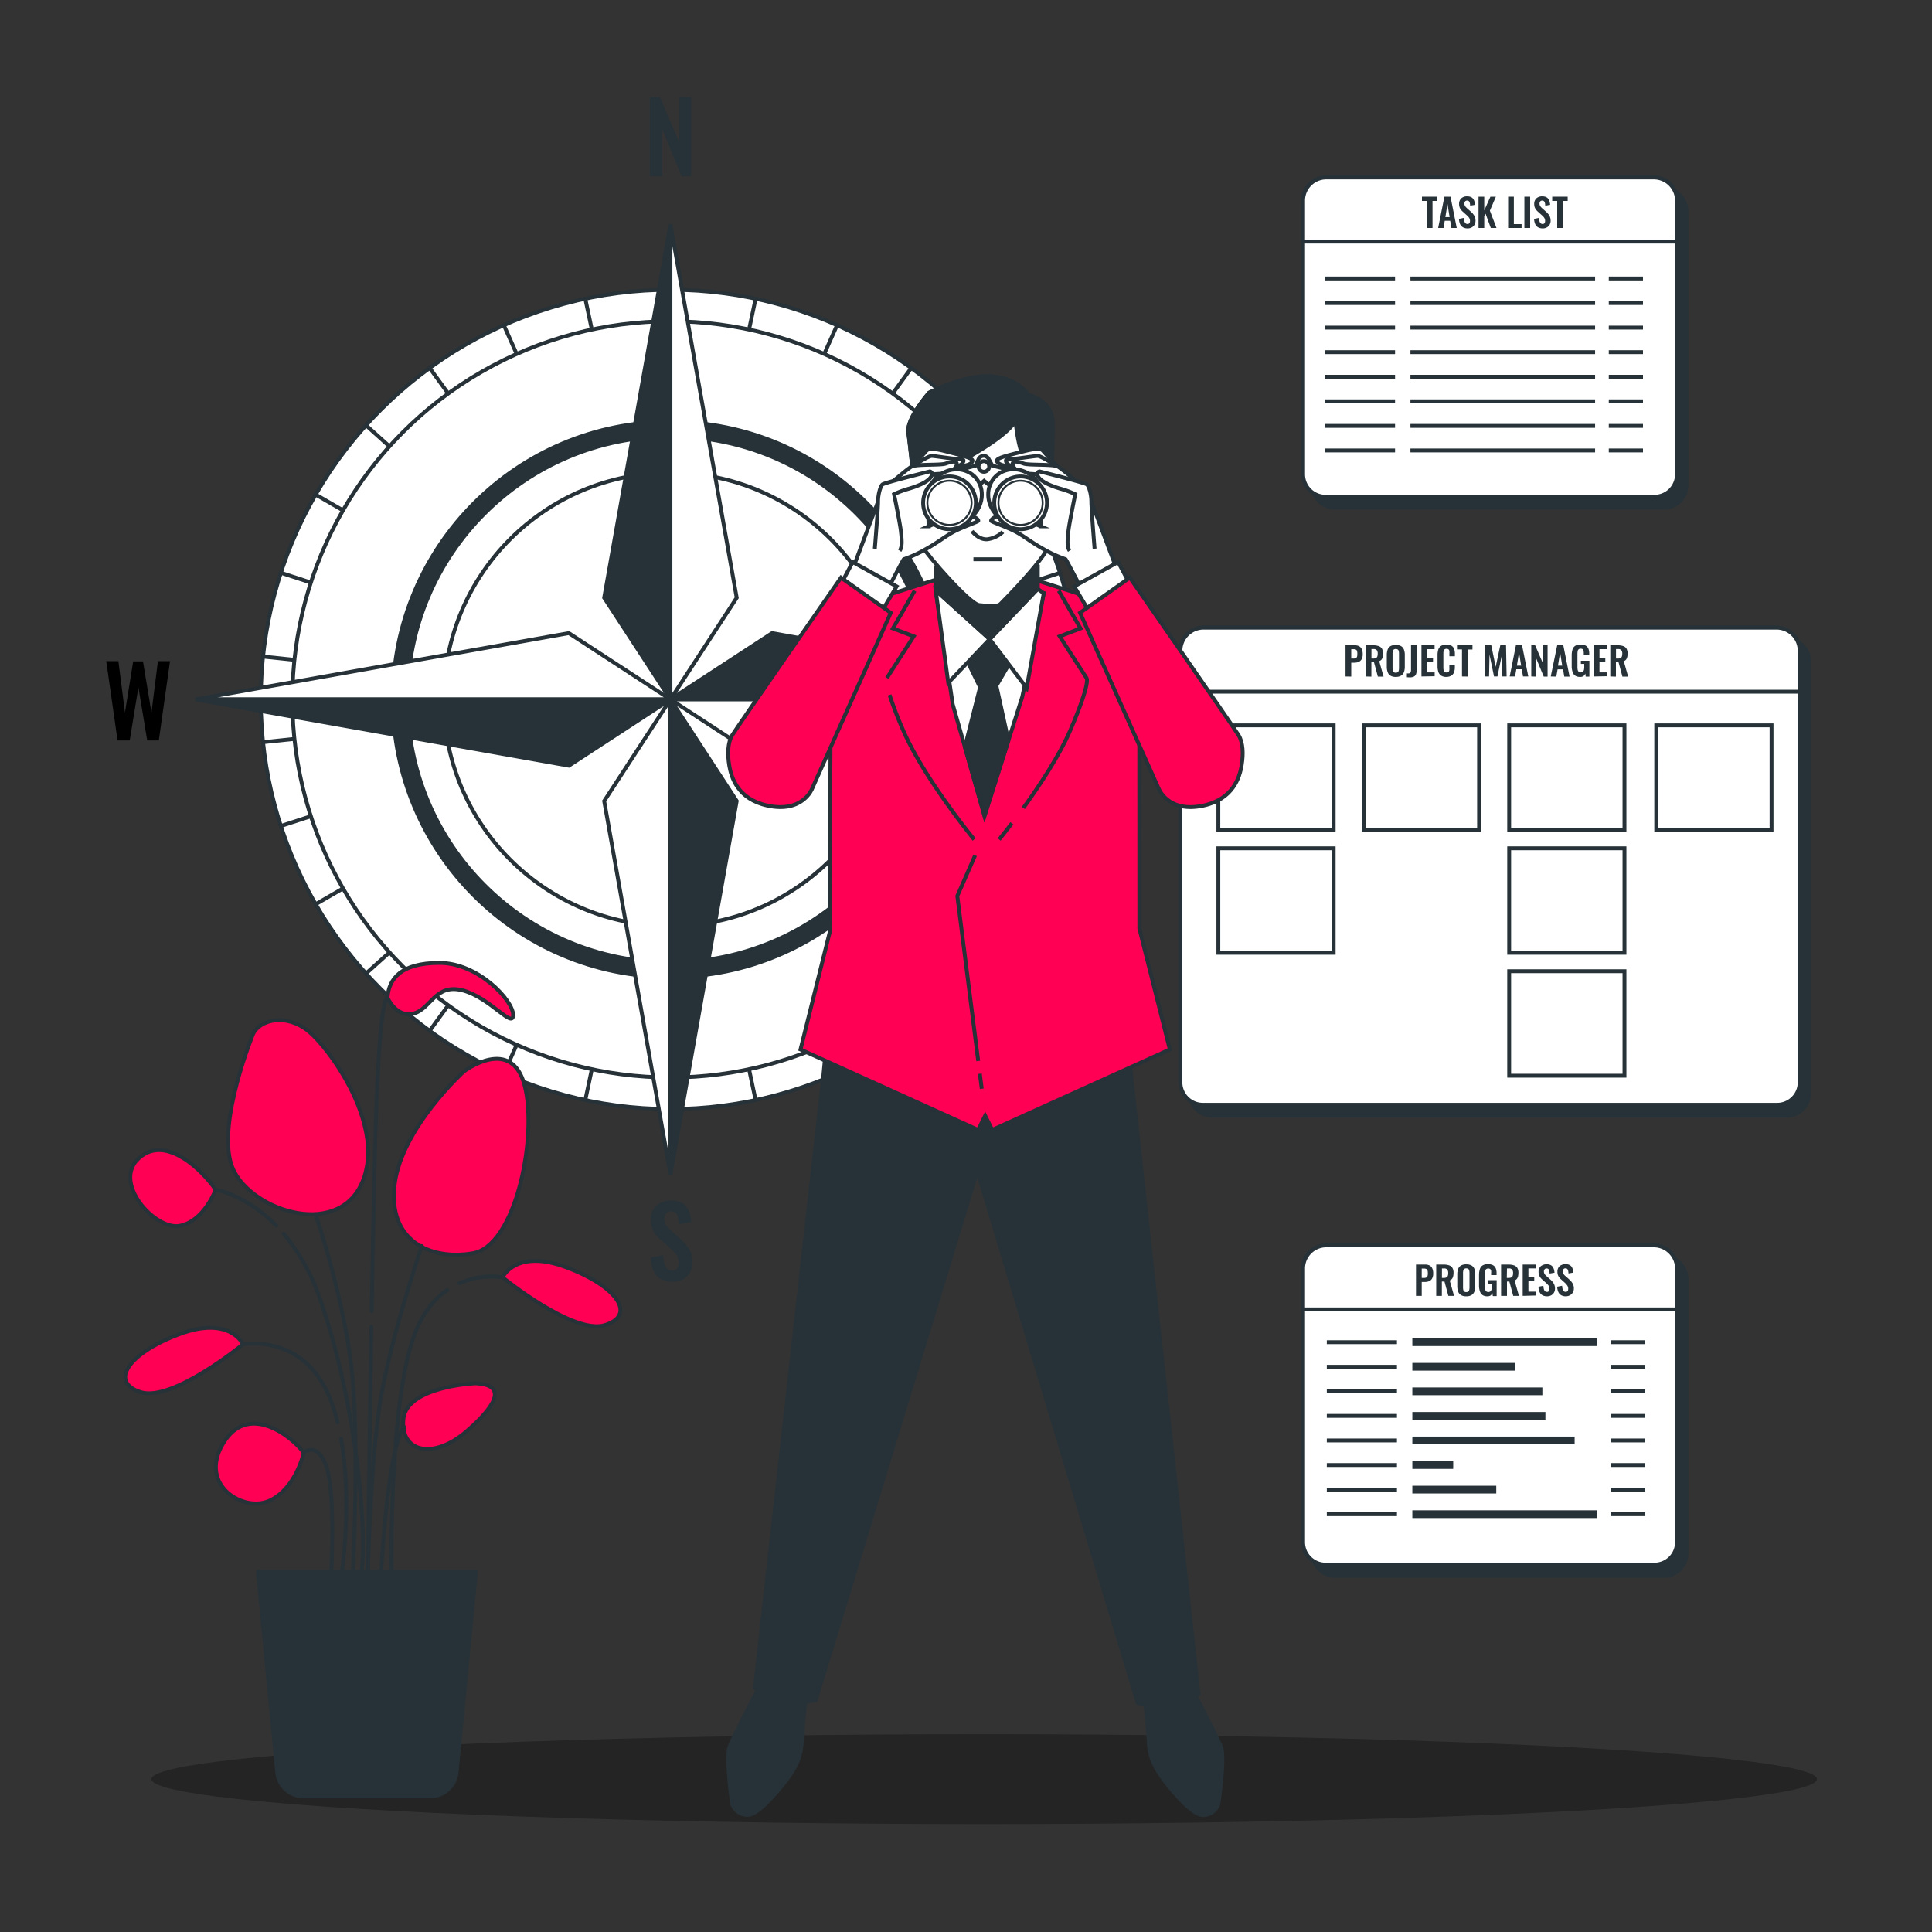 <svg xmlns="http://www.w3.org/2000/svg" viewBox="0 0 500 500"><rect x="0" y="0" width="500" height="500" fill="#333333" stroke="none"/><g id="freepik--Floor--inject-390"><ellipse cx="254.71" cy="460.44" rx="215.52" ry="11.63" style="opacity:0.3"></ellipse></g><g id="freepik--Compass--inject-390"><circle cx="173.51" cy="181" r="106.01" transform="translate(-77.17 175.71) rotate(-45)" style="fill:#fff;stroke:#263238;stroke-miterlimit:10"></circle><line x1="173.51" y1="74.99" x2="173.51" y2="177.86" style="fill:none;stroke:#263238;stroke-miterlimit:10"></line><line x1="151.47" y1="77.31" x2="172.86" y2="177.93" style="fill:none;stroke:#263238;stroke-miterlimit:10"></line><line x1="130.39" y1="84.15" x2="172.24" y2="178.13" style="fill:none;stroke:#263238;stroke-miterlimit:10"></line><line x1="111.2" y1="95.24" x2="171.67" y2="178.46" style="fill:none;stroke:#263238;stroke-miterlimit:10"></line><line x1="94.73" y1="110.07" x2="171.18" y2="178.9" style="fill:none;stroke:#263238;stroke-miterlimit:10"></line><line x1="81.7" y1="128" x2="170.79" y2="179.43" style="fill:none;stroke:#263238;stroke-miterlimit:10"></line><line x1="72.69" y1="148.24" x2="170.53" y2="180.03" style="fill:none;stroke:#263238;stroke-miterlimit:10"></line><line x1="68.08" y1="169.92" x2="170.39" y2="180.67" style="fill:none;stroke:#263238;stroke-miterlimit:10"></line><line x1="68.08" y1="192.08" x2="170.39" y2="181.33" style="fill:none;stroke:#263238;stroke-miterlimit:10"></line><line x1="72.69" y1="213.76" x2="170.53" y2="181.97" style="fill:none;stroke:#263238;stroke-miterlimit:10"></line><line x1="81.7" y1="234.01" x2="170.79" y2="182.57" style="fill:none;stroke:#263238;stroke-miterlimit:10"></line><line x1="94.73" y1="251.94" x2="171.18" y2="183.1" style="fill:none;stroke:#263238;stroke-miterlimit:10"></line><line x1="111.2" y1="266.77" x2="171.67" y2="183.54" style="fill:none;stroke:#263238;stroke-miterlimit:10"></line><line x1="130.39" y1="277.85" x2="172.24" y2="183.87" style="fill:none;stroke:#263238;stroke-miterlimit:10"></line><line x1="151.47" y1="284.7" x2="172.86" y2="184.07" style="fill:none;stroke:#263238;stroke-miterlimit:10"></line><line x1="195.55" y1="284.7" x2="174.17" y2="184.07" style="fill:none;stroke:#263238;stroke-miterlimit:10"></line><line x1="216.63" y1="277.85" x2="174.79" y2="183.87" style="fill:none;stroke:#263238;stroke-miterlimit:10"></line><line x1="235.83" y1="266.77" x2="175.36" y2="183.54" style="fill:none;stroke:#263238;stroke-miterlimit:10"></line><line x1="252.3" y1="251.94" x2="175.85" y2="183.1" style="fill:none;stroke:#263238;stroke-miterlimit:10"></line><line x1="265.32" y1="234.01" x2="176.23" y2="182.57" style="fill:none;stroke:#263238;stroke-miterlimit:10"></line><line x1="274.34" y1="213.76" x2="176.5" y2="181.97" style="fill:none;stroke:#263238;stroke-miterlimit:10"></line><line x1="278.94" y1="192.08" x2="176.64" y2="181.33" style="fill:none;stroke:#263238;stroke-miterlimit:10"></line><line x1="278.94" y1="169.92" x2="176.64" y2="180.67" style="fill:none;stroke:#263238;stroke-miterlimit:10"></line><line x1="274.34" y1="148.24" x2="176.5" y2="180.03" style="fill:none;stroke:#263238;stroke-miterlimit:10"></line><line x1="265.32" y1="128" x2="176.23" y2="179.43" style="fill:none;stroke:#263238;stroke-miterlimit:10"></line><line x1="252.3" y1="110.07" x2="175.85" y2="178.9" style="fill:none;stroke:#263238;stroke-miterlimit:10"></line><line x1="235.83" y1="95.24" x2="175.36" y2="178.46" style="fill:none;stroke:#263238;stroke-miterlimit:10"></line><line x1="216.63" y1="84.15" x2="174.79" y2="178.13" style="fill:none;stroke:#263238;stroke-miterlimit:10"></line><line x1="195.55" y1="77.31" x2="174.17" y2="177.93" style="fill:none;stroke:#263238;stroke-miterlimit:10"></line><circle cx="173.51" cy="181" r="97.85" style="fill:#fff;stroke:#263238;stroke-miterlimit:10"></circle><circle cx="173.51" cy="181" r="71.85" style="fill:#263238;stroke:#263238;stroke-miterlimit:10"></circle><circle cx="173.51" cy="181" r="68.04" style="fill:#fff;stroke:#263238;stroke-miterlimit:10"></circle><circle cx="173.51" cy="181" r="58.66" style="fill:#fff;stroke:#263238;stroke-miterlimit:10"></circle><polygon points="173.51 58.08 173.51 181 156.36 154.7 173.51 58.08" style="fill:#263238;stroke:#263238;stroke-miterlimit:10"></polygon><polygon points="173.51 58.08 173.51 181 190.66 154.7 173.51 58.08" style="fill:#fff;stroke:#263238;stroke-miterlimit:10"></polygon><polygon points="173.51 303.93 173.51 181 156.36 207.3 173.51 303.93" style="fill:#fff;stroke:#263238;stroke-miterlimit:10"></polygon><polygon points="173.51 303.93 173.51 181 190.66 207.3 173.51 303.93" style="fill:#263238;stroke:#263238;stroke-miterlimit:10"></polygon><polygon points="296.44 181 173.51 181 199.81 163.85 296.44 181" style="fill:#263238;stroke:#263238;stroke-miterlimit:10"></polygon><polygon points="296.44 181 173.51 181 199.81 198.16 296.44 181" style="fill:#fff;stroke:#263238;stroke-miterlimit:10"></polygon><polygon points="50.59 181 173.51 181 147.21 163.85 50.59 181" style="fill:#fff;stroke:#263238;stroke-miterlimit:10"></polygon><polygon points="50.59 181 173.51 181 147.21 198.16 50.59 181" style="fill:#263238;stroke:#263238;stroke-miterlimit:10"></polygon><line x1="173.51" y1="287.02" x2="173.51" y2="184.14" style="fill:none;stroke:#263238;stroke-miterlimit:10"></line><path d="M168.16,45.63V25.12h2.61l5,11.69V25.12h3.09V45.63h-2.48l-5-12.26V45.63Z" style="fill:#263238"></path><path d="M305.05,191.62V171.11h8.61v2.63H308.8v5.9h3.82v2.61H308.8V189h4.91v2.58Z" style="fill:#263238"></path><path d="M30.42,191.62,27.5,171.11h3.14l1.7,13.29,2.13-13.24H37L39.2,184.4l1.67-13.29H44L41.1,191.62h-3l-2.28-13.75-2.25,13.75Z"></path><path d="M174.07,331.69A6.09,6.09,0,0,1,171,331a4.56,4.56,0,0,1-1.87-2.12,8.93,8.93,0,0,1-.71-3.42l3.21-.63a10.43,10.43,0,0,0,.29,2.1,3.14,3.14,0,0,0,.74,1.41,1.75,1.75,0,0,0,1.3.49,1.46,1.46,0,0,0,1.29-.54,2.34,2.34,0,0,0,.38-1.38,3.79,3.79,0,0,0-.6-2.21,10.2,10.2,0,0,0-1.62-1.72l-2.59-2.28a7.75,7.75,0,0,1-1.73-2.09,5.71,5.71,0,0,1-.65-2.84,4.88,4.88,0,0,1,1.42-3.75,5.48,5.48,0,0,1,3.88-1.32,5.65,5.65,0,0,1,2.4.45,3.8,3.8,0,0,1,1.53,1.22,5.69,5.69,0,0,1,.85,1.79,10.94,10.94,0,0,1,.36,2.11l-3.2.56a10.37,10.37,0,0,0-.21-1.72,2.34,2.34,0,0,0-.58-1.19,1.63,1.63,0,0,0-1.23-.43,1.56,1.56,0,0,0-1.28.54,2.11,2.11,0,0,0-.44,1.36,3.1,3.1,0,0,0,.43,1.71,6.58,6.58,0,0,0,1.24,1.37l2.56,2.26a10.76,10.76,0,0,1,2.16,2.49,6.39,6.39,0,0,1,.9,3.46,5.21,5.21,0,0,1-.65,2.61,4.64,4.64,0,0,1-1.79,1.78A5.45,5.45,0,0,1,174.07,331.69Z" style="fill:#263238"></path></g><g id="freepik--Plant--inject-390"><path d="M55.8,307.9s-3,8.22-9.35,9.35S28.89,306,36,299.68,52.81,303.42,55.8,307.9Z" style="fill:#FF0054;stroke:#263238;stroke-linecap:round;stroke-linejoin:round"></path><path d="M65.52,267.53s-9.35,22.8-5.61,34S86.82,321,93.55,306.41s-8.22-35.14-13.83-39.63S67.39,263.79,65.52,267.53Z" style="fill:#FF0054;stroke:#263238;stroke-linecap:round;stroke-linejoin:round"></path><path d="M120.09,277.25S104,291.83,102.15,306.41s9,19.81,20.18,17.94,16.82-30.28,13.46-43.36S120.09,277.25,120.09,277.25Z" style="fill:#FF0054;stroke:#263238;stroke-linecap:round;stroke-linejoin:round"></path><path d="M123.08,358s-17.94.75-18.69,9.34,7.85,10.47,16.45,3S130.56,358.36,123.08,358Z" style="fill:#FF0054;stroke:#263238;stroke-linecap:round;stroke-linejoin:round"></path><path d="M78.6,375.93s-1.87,9-8.6,12.34-18.69-3.74-12.33-14.58S75.24,371.45,78.6,375.93Z" style="fill:#FF0054;stroke:#263238;stroke-linecap:round;stroke-linejoin:round"></path><path d="M62.9,347.9s-3.36-7.48-16.45-2.62-18.31,12.34-10.09,15S62.9,347.9,62.9,347.9Z" style="fill:#FF0054;stroke:#263238;stroke-linecap:round;stroke-linejoin:round"></path><path d="M100.28,258.19s2.24,5.23,6.73,4.11,5.6-7.85,12.71-6,13.08,10.09,13.08,6.35-9-13.45-19.06-13.45S100.65,253.33,100.28,258.19Z" style="fill:#FF0054;stroke:#263238;stroke-linecap:round;stroke-linejoin:round"></path><path d="M81.79,314.65s7.82,22.9,9.49,42.44,0,50.83,0,50.83" style="fill:none;stroke:#263238;stroke-linecap:round;stroke-linejoin:round"></path><path d="M109.16,322.47s-8.94,26.25-11.17,43-2.8,42.45-2.8,42.45" style="fill:none;stroke:#263238;stroke-linecap:round;stroke-linejoin:round"></path><path d="M104.69,369.38s-3.91,1.12-6.15,39.1" style="fill:none;stroke:#263238;stroke-linecap:round;stroke-linejoin:round"></path><path d="M78.6,375.93s3.75-3.2,6,4.06,1.12,27.37,1.12,27.37" style="fill:none;stroke:#263238;stroke-linecap:round;stroke-linejoin:round"></path><path d="M88.26,372.33c2.93,16.38.23,34.47.23,34.47" style="fill:none;stroke:#263238;stroke-linecap:round;stroke-linejoin:round"></path><path d="M62.9,347.9s16.1-3.09,22.8,14.78a49.69,49.69,0,0,1,1.68,5.47" style="fill:none;stroke:#263238;stroke-linecap:round;stroke-linejoin:round"></path><path d="M130.07,330.58s3.37-7.47,16.45-2.61,18.32,12.33,10.09,14.95S130.07,330.58,130.07,330.58Z" style="fill:#FF0054;stroke:#263238;stroke-linecap:round;stroke-linejoin:round"></path><path d="M115.76,333.86c-3.23,2.21-6.34,5.78-8.48,11.51-6.71,17.87-5.94,62-5.94,62" style="fill:none;stroke:#263238;stroke-linecap:round;stroke-linejoin:round"></path><path d="M130.07,330.58a20.76,20.76,0,0,0-11.14,1.52" style="fill:none;stroke:#263238;stroke-linecap:round;stroke-linejoin:round"></path><path d="M73.43,319.3a53.05,53.05,0,0,1,9.48,17.13c8.93,25.69,12.28,58.64,10.61,70.93" style="fill:none;stroke:#263238;stroke-linecap:round;stroke-linejoin:round"></path><path d="M55.8,307.9s7.79,1.22,15.68,9.27" style="fill:none;stroke:#263238;stroke-linecap:round;stroke-linejoin:round"></path><path d="M96.12,343.35c-.54,32.42-.93,64.57-.93,64.57" style="fill:none;stroke:#263238;stroke-linecap:round;stroke-linejoin:round"></path><path d="M100.28,258.19s-1.74-1.63-2.85,27.41c-.44,11.29-.87,32.27-1.24,53.71" style="fill:none;stroke:#263238;stroke-linecap:round;stroke-linejoin:round"></path><path d="M111.29,464.89H78.54a6.82,6.82,0,0,1-6.79-6.16l-5-51.93h56.41l-5,51.93A6.82,6.82,0,0,1,111.29,464.89Z" style="fill:#263238;stroke:#263238;stroke-linecap:round;stroke-linejoin:round"></path></g><g id="freepik--tab-3--inject-390"><path d="M345.75,325.13h84.72a6,6,0,0,1,6,6V402a5.81,5.81,0,0,1-5.81,5.81H345.52a5.81,5.81,0,0,1-5.81-5.81V331.17A6,6,0,0,1,345.75,325.13Z" style="fill:#263238;stroke:#263238;stroke-miterlimit:10"></path><path d="M343.28,322.3H428a6,6,0,0,1,6,6v70.81a5.81,5.81,0,0,1-5.81,5.81H343.05a5.81,5.81,0,0,1-5.81-5.81V328.34A6,6,0,0,1,343.28,322.3Z" style="fill:#fff;stroke:#263238;stroke-miterlimit:10"></path><path d="M343.28,322.3H428a6,6,0,0,1,6,6v10.57a0,0,0,0,1,0,0H337.24a0,0,0,0,1,0,0V328.34A6,6,0,0,1,343.28,322.3Z" style="fill:#fff;stroke:#263238;stroke-miterlimit:10"></path><line x1="343.38" y1="347.36" x2="361.53" y2="347.36" style="fill:none;stroke:#263238;stroke-miterlimit:10"></line><line x1="343.38" y1="353.72" x2="361.53" y2="353.72" style="fill:none;stroke:#263238;stroke-miterlimit:10"></line><line x1="343.38" y1="360.08" x2="361.53" y2="360.08" style="fill:none;stroke:#263238;stroke-miterlimit:10"></line><line x1="343.38" y1="366.43" x2="361.53" y2="366.43" style="fill:none;stroke:#263238;stroke-miterlimit:10"></line><line x1="343.38" y1="372.79" x2="361.53" y2="372.79" style="fill:none;stroke:#263238;stroke-miterlimit:10"></line><line x1="343.38" y1="379.15" x2="361.53" y2="379.15" style="fill:none;stroke:#263238;stroke-miterlimit:10"></line><line x1="343.38" y1="385.51" x2="361.53" y2="385.51" style="fill:none;stroke:#263238;stroke-miterlimit:10"></line><line x1="343.38" y1="391.87" x2="361.53" y2="391.87" style="fill:none;stroke:#263238;stroke-miterlimit:10"></line><line x1="416.84" y1="347.36" x2="425.69" y2="347.36" style="fill:none;stroke:#263238;stroke-miterlimit:10"></line><line x1="416.84" y1="353.72" x2="425.69" y2="353.72" style="fill:none;stroke:#263238;stroke-miterlimit:10"></line><line x1="416.84" y1="360.08" x2="425.69" y2="360.08" style="fill:none;stroke:#263238;stroke-miterlimit:10"></line><line x1="416.84" y1="366.43" x2="425.69" y2="366.43" style="fill:none;stroke:#263238;stroke-miterlimit:10"></line><line x1="416.84" y1="372.79" x2="425.69" y2="372.79" style="fill:none;stroke:#263238;stroke-miterlimit:10"></line><line x1="416.84" y1="379.15" x2="425.69" y2="379.15" style="fill:none;stroke:#263238;stroke-miterlimit:10"></line><line x1="416.84" y1="385.51" x2="425.69" y2="385.51" style="fill:none;stroke:#263238;stroke-miterlimit:10"></line><line x1="416.84" y1="391.87" x2="425.69" y2="391.87" style="fill:none;stroke:#263238;stroke-miterlimit:10"></line><line x1="365.51" y1="347.36" x2="413.3" y2="347.36" style="fill:none;stroke:#263238;stroke-miterlimit:10;stroke-width:2px"></line><line x1="365.51" y1="353.72" x2="392" y2="353.72" style="fill:none;stroke:#263238;stroke-miterlimit:10;stroke-width:2px"></line><line x1="365.51" y1="360.08" x2="399.16" y2="360.08" style="fill:none;stroke:#263238;stroke-miterlimit:10;stroke-width:2px"></line><line x1="365.51" y1="366.43" x2="399.95" y2="366.43" style="fill:none;stroke:#263238;stroke-miterlimit:10;stroke-width:2px"></line><line x1="365.51" y1="372.79" x2="407.51" y2="372.79" style="fill:none;stroke:#263238;stroke-miterlimit:10;stroke-width:2px"></line><line x1="365.51" y1="379.15" x2="376.09" y2="379.15" style="fill:none;stroke:#263238;stroke-miterlimit:10;stroke-width:2px"></line><line x1="365.51" y1="385.51" x2="387.23" y2="385.51" style="fill:none;stroke:#263238;stroke-miterlimit:10;stroke-width:2px"></line><line x1="365.51" y1="391.87" x2="413.3" y2="391.87" style="fill:none;stroke:#263238;stroke-miterlimit:10;stroke-width:2px"></line></g><g id="freepik--tab-2--inject-390"><path d="M314,165.25H462.22a6,6,0,0,1,6,6V282.93a5.81,5.81,0,0,1-5.81,5.81H313.77a5.81,5.81,0,0,1-5.81-5.81V171.29A6,6,0,0,1,314,165.25Z" style="fill:#263238;stroke:#263238;stroke-miterlimit:10"></path><path d="M311.52,162.43H459.75a6,6,0,0,1,6,6V280.1a5.81,5.81,0,0,1-5.81,5.81H311.3a5.81,5.81,0,0,1-5.81-5.81V168.46A6,6,0,0,1,311.52,162.43Z" style="fill:#fff;stroke:#263238;stroke-miterlimit:10"></path><path d="M311.52,162.43H459.75a6,6,0,0,1,6,6V179a0,0,0,0,1,0,0H305.49a0,0,0,0,1,0,0V168.46A6,6,0,0,1,311.52,162.43Z" style="fill:#fff;stroke:#263238;stroke-miterlimit:10"></path><rect x="315.31" y="187.72" width="29.84" height="27.04" style="fill:#fff;stroke:#263238;stroke-miterlimit:10"></rect><rect x="315.31" y="219.54" width="29.84" height="27.04" style="fill:#fff;stroke:#263238;stroke-miterlimit:10"></rect><rect x="352.94" y="187.72" width="29.84" height="27.04" style="fill:#fff;stroke:#263238;stroke-miterlimit:10"></rect><rect x="428.63" y="187.72" width="29.84" height="27.04" style="fill:#fff;stroke:#263238;stroke-miterlimit:10"></rect><rect x="390.57" y="187.72" width="29.84" height="27.04" style="fill:#fff;stroke:#263238;stroke-miterlimit:10"></rect><rect x="390.57" y="219.54" width="29.84" height="27.04" style="fill:#fff;stroke:#263238;stroke-miterlimit:10"></rect><rect x="390.57" y="251.35" width="29.84" height="27.04" style="fill:#fff;stroke:#263238;stroke-miterlimit:10"></rect></g><g id="freepik--tab-1--inject-390"><path d="M345.75,48.75h84.72a6,6,0,0,1,6,6v70.81a5.81,5.81,0,0,1-5.81,5.81H345.52a5.81,5.81,0,0,1-5.81-5.81V54.79A6,6,0,0,1,345.75,48.75Z" style="fill:#263238;stroke:#263238;stroke-miterlimit:10"></path><path d="M343.28,45.93H428a6,6,0,0,1,6,6v70.81a5.81,5.81,0,0,1-5.81,5.81H343.05a5.81,5.81,0,0,1-5.81-5.81V52A6,6,0,0,1,343.28,45.93Z" style="fill:#fff;stroke:#263238;stroke-miterlimit:10"></path><path d="M343.28,45.93H428a6,6,0,0,1,6,6V62.53a0,0,0,0,1,0,0H337.24a0,0,0,0,1,0,0V52A6,6,0,0,1,343.28,45.93Z" style="fill:#fff;stroke:#263238;stroke-miterlimit:10"></path><line x1="342.89" y1="72.07" x2="361.04" y2="72.07" style="fill:none;stroke:#263238;stroke-miterlimit:10"></line><line x1="342.89" y1="78.43" x2="361.04" y2="78.43" style="fill:none;stroke:#263238;stroke-miterlimit:10"></line><line x1="342.89" y1="84.79" x2="361.04" y2="84.79" style="fill:none;stroke:#263238;stroke-miterlimit:10"></line><line x1="342.89" y1="91.14" x2="361.04" y2="91.14" style="fill:none;stroke:#263238;stroke-miterlimit:10"></line><line x1="342.89" y1="97.5" x2="361.04" y2="97.5" style="fill:none;stroke:#263238;stroke-miterlimit:10"></line><line x1="342.89" y1="103.86" x2="361.04" y2="103.86" style="fill:none;stroke:#263238;stroke-miterlimit:10"></line><line x1="342.89" y1="110.22" x2="361.04" y2="110.22" style="fill:none;stroke:#263238;stroke-miterlimit:10"></line><line x1="342.89" y1="116.58" x2="361.04" y2="116.58" style="fill:none;stroke:#263238;stroke-miterlimit:10"></line><line x1="416.35" y1="72.07" x2="425.2" y2="72.07" style="fill:none;stroke:#263238;stroke-miterlimit:10"></line><line x1="416.35" y1="78.43" x2="425.2" y2="78.43" style="fill:none;stroke:#263238;stroke-miterlimit:10"></line><line x1="416.35" y1="84.79" x2="425.2" y2="84.79" style="fill:none;stroke:#263238;stroke-miterlimit:10"></line><line x1="416.35" y1="91.14" x2="425.2" y2="91.14" style="fill:none;stroke:#263238;stroke-miterlimit:10"></line><line x1="416.35" y1="97.5" x2="425.2" y2="97.5" style="fill:none;stroke:#263238;stroke-miterlimit:10"></line><line x1="416.35" y1="103.86" x2="425.2" y2="103.86" style="fill:none;stroke:#263238;stroke-miterlimit:10"></line><line x1="416.35" y1="110.22" x2="425.2" y2="110.22" style="fill:none;stroke:#263238;stroke-miterlimit:10"></line><line x1="416.35" y1="116.58" x2="425.2" y2="116.58" style="fill:none;stroke:#263238;stroke-miterlimit:10"></line><line x1="365.02" y1="72.07" x2="412.81" y2="72.07" style="fill:none;stroke:#263238;stroke-miterlimit:10"></line><line x1="365.02" y1="78.43" x2="412.81" y2="78.43" style="fill:none;stroke:#263238;stroke-miterlimit:10"></line><line x1="365.02" y1="84.79" x2="412.81" y2="84.79" style="fill:none;stroke:#263238;stroke-miterlimit:10"></line><line x1="365.02" y1="91.14" x2="412.81" y2="91.14" style="fill:none;stroke:#263238;stroke-miterlimit:10"></line><line x1="365.02" y1="97.5" x2="412.81" y2="97.5" style="fill:none;stroke:#263238;stroke-miterlimit:10"></line><line x1="365.02" y1="103.86" x2="412.81" y2="103.86" style="fill:none;stroke:#263238;stroke-miterlimit:10"></line><line x1="365.02" y1="110.22" x2="412.81" y2="110.22" style="fill:none;stroke:#263238;stroke-miterlimit:10"></line><line x1="365.02" y1="116.58" x2="412.81" y2="116.58" style="fill:none;stroke:#263238;stroke-miterlimit:10"></line></g><g id="freepik--text-3--inject-390"><path d="M366.46,335.37v-8.1h2.38a2.3,2.3,0,0,1,1.19.27,1.63,1.63,0,0,1,.67.79,3.28,3.28,0,0,1,.21,1.24,2.62,2.62,0,0,1-.27,1.28,1.59,1.59,0,0,1-.75.7,2.71,2.71,0,0,1-1.15.22h-.8v3.6Zm1.48-4.64h.56a1.37,1.37,0,0,0,.63-.11.64.64,0,0,0,.31-.37,2.17,2.17,0,0,0,.08-.69,3.41,3.41,0,0,0-.06-.71.64.64,0,0,0-.28-.41,1.43,1.43,0,0,0-.68-.13h-.56Z" style="fill:#263238"></path><path d="M371.69,335.37v-8.1h1.94a4.3,4.3,0,0,1,1.39.2,1.6,1.6,0,0,1,.86.66,2.38,2.38,0,0,1,.29,1.28,3.91,3.91,0,0,1-.09.88,1.72,1.72,0,0,1-.3.67,1.35,1.35,0,0,1-.6.42l1.13,4h-1.48l-1-3.71h-.68v3.71Zm1.48-4.64h.46a1.64,1.64,0,0,0,.69-.12.71.71,0,0,0,.36-.4,1.79,1.79,0,0,0,.11-.71,1.53,1.53,0,0,0-.22-.91,1,1,0,0,0-.86-.31h-.54Z" style="fill:#263238"></path><path d="M379.46,335.48a2.5,2.5,0,0,1-1.37-.32,1.77,1.77,0,0,1-.73-.92,4.28,4.28,0,0,1-.22-1.42v-3a4.16,4.16,0,0,1,.22-1.4,1.76,1.76,0,0,1,.73-.9,2.7,2.7,0,0,1,1.37-.31,2.73,2.73,0,0,1,1.39.31,1.76,1.76,0,0,1,.73.9,3.92,3.92,0,0,1,.22,1.4v3a4,4,0,0,1-.22,1.41,1.81,1.81,0,0,1-.73.92A2.53,2.53,0,0,1,379.46,335.48Zm0-1.09a.79.79,0,0,0,.55-.16.75.75,0,0,0,.23-.44,2.87,2.87,0,0,0,.06-.61v-3.73a2.87,2.87,0,0,0-.06-.61.72.72,0,0,0-.23-.42.84.84,0,0,0-.55-.16.82.82,0,0,0-.53.16.73.73,0,0,0-.24.42,2.87,2.87,0,0,0-.06.61v3.73a2.87,2.87,0,0,0,.06.61.75.75,0,0,0,.23.44A.77.77,0,0,0,379.46,334.39Z" style="fill:#263238"></path><path d="M384.92,335.48a2.12,2.12,0,0,1-1.27-.34,1.89,1.89,0,0,1-.67-1,4.68,4.68,0,0,1-.21-1.48V330a5.09,5.09,0,0,1,.2-1.5,1.75,1.75,0,0,1,.71-1,2.53,2.53,0,0,1,1.39-.34,2.7,2.7,0,0,1,1.32.28,1.6,1.6,0,0,1,.71.81,3.41,3.41,0,0,1,.21,1.27V330H385.9v-.46a3.33,3.33,0,0,0,0-.67.77.77,0,0,0-.22-.42.79.79,0,0,0-.54-.15.76.76,0,0,0-.56.19.92.92,0,0,0-.22.5,4.83,4.83,0,0,0-.05.68V333a3.76,3.76,0,0,0,.07.73.93.93,0,0,0,.26.48.81.81,0,0,0,.54.16.76.76,0,0,0,.55-.18.93.93,0,0,0,.27-.5A3.33,3.33,0,0,0,386,333v-.76h-.87v-.93h2.2v4.11h-1l-.11-.8a1.45,1.45,0,0,1-.48.66A1.41,1.41,0,0,1,384.92,335.48Z" style="fill:#263238"></path><path d="M388.48,335.37v-8.1h1.94a4.3,4.3,0,0,1,1.39.2,1.6,1.6,0,0,1,.86.66,2.38,2.38,0,0,1,.29,1.28,3.91,3.91,0,0,1-.09.88,1.72,1.72,0,0,1-.3.67,1.35,1.35,0,0,1-.6.42l1.13,4h-1.48l-1-3.71H390v3.71Zm1.48-4.64h.46a1.64,1.64,0,0,0,.69-.12.71.71,0,0,0,.36-.4,1.79,1.79,0,0,0,.11-.71,1.53,1.53,0,0,0-.22-.91,1,1,0,0,0-.86-.31H390Z" style="fill:#263238"></path><path d="M394.07,335.37v-8.1h3.4v1h-1.92v2.33h1.51v1h-1.51v2.68h1.94v1Z" style="fill:#263238"></path><path d="M400.39,335.48a2.42,2.42,0,0,1-1.22-.28,1.85,1.85,0,0,1-.74-.84,3.66,3.66,0,0,1-.28-1.35l1.27-.25a4.58,4.58,0,0,0,.12.83,1.19,1.19,0,0,0,.29.56.69.69,0,0,0,.51.19.58.58,0,0,0,.51-.21.94.94,0,0,0,.15-.55,1.49,1.49,0,0,0-.24-.87,4,4,0,0,0-.64-.68l-1-.9a3.1,3.1,0,0,1-.68-.82,2.28,2.28,0,0,1-.26-1.13,1.94,1.94,0,0,1,.56-1.48,2.54,2.54,0,0,1,2.48-.34,1.47,1.47,0,0,1,.61.48,2.2,2.2,0,0,1,.33.71,3.69,3.69,0,0,1,.14.83l-1.26.22a4.38,4.38,0,0,0-.08-.68,1,1,0,0,0-.23-.47.66.66,0,0,0-.49-.17.62.62,0,0,0-.5.22.79.79,0,0,0-.18.53,1.27,1.27,0,0,0,.17.68,2.66,2.66,0,0,0,.49.54l1,.89a4.09,4.09,0,0,1,.86,1,2.48,2.48,0,0,1,.35,1.36,2,2,0,0,1-.25,1,1.86,1.86,0,0,1-.71.71A2.14,2.14,0,0,1,400.39,335.48Z" style="fill:#263238"></path><path d="M405.25,335.48a2.42,2.42,0,0,1-1.22-.28,1.85,1.85,0,0,1-.74-.84A3.66,3.66,0,0,1,403,333l1.27-.25a3.84,3.84,0,0,0,.12.83,1.19,1.19,0,0,0,.29.56.69.69,0,0,0,.51.19.58.58,0,0,0,.51-.21.94.94,0,0,0,.15-.55,1.49,1.49,0,0,0-.24-.87A4,4,0,0,0,405,332l-1-.9a3.1,3.1,0,0,1-.68-.82,2.28,2.28,0,0,1-.26-1.13,1.94,1.94,0,0,1,.56-1.48,2.54,2.54,0,0,1,2.48-.34,1.47,1.47,0,0,1,.61.48,2.2,2.2,0,0,1,.33.71,3.69,3.69,0,0,1,.14.83l-1.26.22a4.38,4.38,0,0,0-.08-.68,1,1,0,0,0-.23-.47.66.66,0,0,0-.49-.17.62.62,0,0,0-.5.22.79.79,0,0,0-.18.53,1.27,1.27,0,0,0,.17.68,2.66,2.66,0,0,0,.49.54l1,.89a4.09,4.09,0,0,1,.86,1,2.48,2.48,0,0,1,.35,1.36,2,2,0,0,1-.25,1,1.86,1.86,0,0,1-.71.71A2.14,2.14,0,0,1,405.25,335.48Z" style="fill:#263238"></path></g><g id="freepik--text-2--inject-390"><path d="M348.22,175.07V167h2.38a2.33,2.33,0,0,1,1.19.27,1.68,1.68,0,0,1,.67.79,3.28,3.28,0,0,1,.21,1.24,2.62,2.62,0,0,1-.27,1.28,1.59,1.59,0,0,1-.75.7,2.74,2.74,0,0,1-1.15.22h-.8v3.6Zm1.48-4.64h.56a1.37,1.37,0,0,0,.63-.11.64.64,0,0,0,.31-.37,2.51,2.51,0,0,0,.08-.69,3.41,3.41,0,0,0-.06-.71.65.65,0,0,0-.28-.41,1.46,1.46,0,0,0-.68-.13h-.56Z" style="fill:#263238"></path><path d="M353.45,175.07V167h1.94a4.3,4.3,0,0,1,1.39.2,1.64,1.64,0,0,1,.86.66,2.48,2.48,0,0,1,.29,1.28,3.91,3.91,0,0,1-.09.88,1.72,1.72,0,0,1-.3.67,1.41,1.41,0,0,1-.6.42l1.13,4h-1.48l-1-3.71h-.68v3.71Zm1.48-4.64h.46a1.64,1.64,0,0,0,.69-.12.71.71,0,0,0,.36-.4,2,2,0,0,0,.11-.71,1.53,1.53,0,0,0-.22-.91,1,1,0,0,0-.86-.31h-.54Z" style="fill:#263238"></path><path d="M361.22,175.18a2.5,2.5,0,0,1-1.37-.32,1.77,1.77,0,0,1-.73-.92,4.28,4.28,0,0,1-.22-1.42v-3a4.16,4.16,0,0,1,.22-1.4,1.76,1.76,0,0,1,.73-.9,2.7,2.7,0,0,1,1.37-.31,2.73,2.73,0,0,1,1.39.31,1.81,1.81,0,0,1,.73.9,3.92,3.92,0,0,1,.22,1.4v3a4,4,0,0,1-.22,1.41,1.86,1.86,0,0,1-.73.92A2.62,2.62,0,0,1,361.22,175.18Zm0-1.09a.79.79,0,0,0,.55-.16.81.81,0,0,0,.23-.44,2.87,2.87,0,0,0,.06-.61v-3.73a2.87,2.87,0,0,0-.06-.61.78.78,0,0,0-.23-.42.84.84,0,0,0-.55-.16.82.82,0,0,0-.53.16.73.73,0,0,0-.24.42,2.87,2.87,0,0,0-.06.61v3.73a2.87,2.87,0,0,0,.06.61.7.7,0,0,0,.23.44A.77.77,0,0,0,361.22,174.09Z" style="fill:#263238"></path><path d="M364.1,175.27v-1a2.6,2.6,0,0,0,.53,0,.63.63,0,0,0,.33-.14.61.61,0,0,0,.16-.31,2,2,0,0,0,.05-.53V167h1.47v6.3a3.3,3.3,0,0,1-.16,1.13,1.17,1.17,0,0,1-.55.66,2.45,2.45,0,0,1-1.12.21Z" style="fill:#263238"></path><path d="M367.87,175.07V167h3.4v1h-1.92v2.33h1.51v1h-1.51v2.68h1.94v1Z" style="fill:#263238"></path><path d="M374.33,175.18a2.34,2.34,0,0,1-1.39-.35,1.79,1.79,0,0,1-.71-1,4.54,4.54,0,0,1-.2-1.4v-2.89a4.77,4.77,0,0,1,.2-1.44,1.73,1.73,0,0,1,.71-.94,2.51,2.51,0,0,1,1.39-.33,2.58,2.58,0,0,1,1.32.29,1.58,1.58,0,0,1,.67.81,3.6,3.6,0,0,1,.2,1.23v.68H375.1v-.7a6,6,0,0,0,0-.62.85.85,0,0,0-.19-.44.94.94,0,0,0-1.09,0,.87.87,0,0,0-.23.47,4.43,4.43,0,0,0-.05.66v3.52a3,3,0,0,0,.07.73.75.75,0,0,0,.26.43.76.76,0,0,0,.5.14.68.68,0,0,0,.53-.17.92.92,0,0,0,.19-.47,4.28,4.28,0,0,0,0-.65v-.73h1.42v.65a3.87,3.87,0,0,1-.19,1.28,1.7,1.7,0,0,1-.66.87A2.42,2.42,0,0,1,374.33,175.18Z" style="fill:#263238"></path><path d="M378.36,175.07v-7h-1.29V167h4v1.09h-1.27v7Z" style="fill:#263238"></path><path d="M384.26,175.07l.14-8.1h1.53l1.15,5.61,1.2-5.61h1.48l.15,8.1h-1.1l-.12-5.63-1.15,5.63h-.89l-1.17-5.65-.11,5.65Z" style="fill:#263238"></path><path d="M390.7,175.07l1.62-8.1h1.58l1.62,8.1h-1.37l-.32-1.87h-1.41l-.33,1.87Zm1.87-2.81h1.1l-.55-3.4Z" style="fill:#263238"></path><path d="M396.29,175.07V167h1l2,4.62V167h1.22v8.1h-1l-2-4.84v4.84Z" style="fill:#263238"></path><path d="M401.33,175.07,403,167h1.58l1.62,8.1h-1.37l-.32-1.87h-1.41l-.33,1.87Zm1.87-2.81h1.1l-.55-3.4Z" style="fill:#263238"></path><path d="M408.9,175.18a2.12,2.12,0,0,1-1.27-.34,1.79,1.79,0,0,1-.67-1,4.68,4.68,0,0,1-.21-1.48v-2.72a5.09,5.09,0,0,1,.2-1.5,1.7,1.7,0,0,1,.71-1,2.5,2.5,0,0,1,1.39-.34,2.73,2.73,0,0,1,1.32.28,1.65,1.65,0,0,1,.71.81,3.41,3.41,0,0,1,.21,1.27v.42h-1.41v-.46a4.27,4.27,0,0,0-.05-.67.77.77,0,0,0-.22-.42.79.79,0,0,0-.54-.15.74.74,0,0,0-.56.19.92.92,0,0,0-.22.5,4.83,4.83,0,0,0-.05.68v3.39a3.12,3.12,0,0,0,.07.73.93.93,0,0,0,.26.48.81.81,0,0,0,.54.16.78.78,0,0,0,.55-.18.93.93,0,0,0,.27-.5,3.33,3.33,0,0,0,.07-.76v-.76h-.87V171h2.2v4.11h-.95l-.11-.8a1.61,1.61,0,0,1-.48.66A1.41,1.41,0,0,1,408.9,175.18Z" style="fill:#263238"></path><path d="M412.46,175.07V167h3.4v1h-1.92v2.33h1.51v1h-1.51v2.68h1.94v1Z" style="fill:#263238"></path><path d="M416.74,175.07V167h1.94a4.3,4.3,0,0,1,1.39.2,1.64,1.64,0,0,1,.86.66,2.48,2.48,0,0,1,.29,1.28,3.91,3.91,0,0,1-.09.88,1.72,1.72,0,0,1-.3.67,1.41,1.41,0,0,1-.6.42l1.13,4h-1.48l-1-3.71h-.68v3.71Zm1.48-4.64h.46a1.64,1.64,0,0,0,.69-.12.71.71,0,0,0,.36-.4,2,2,0,0,0,.11-.71,1.53,1.53,0,0,0-.22-.91,1,1,0,0,0-.86-.31h-.54Z" style="fill:#263238"></path></g><g id="freepik--text-1--inject-390"><path d="M369.31,59V52H368V50.9h4V52h-1.27v7Z" style="fill:#263238"></path><path d="M372.19,59l1.62-8.1h1.58L377,59h-1.37l-.32-1.87h-1.41L373.58,59Zm1.87-2.81h1.1l-.55-3.4Z" style="fill:#263238"></path><path d="M379.82,59.11a2.42,2.42,0,0,1-1.22-.29,1.82,1.82,0,0,1-.74-.83,3.75,3.75,0,0,1-.28-1.35l1.27-.25a4.72,4.72,0,0,0,.12.83,1.15,1.15,0,0,0,.29.55.69.69,0,0,0,.51.2.56.56,0,0,0,.51-.22.91.91,0,0,0,.15-.54,1.49,1.49,0,0,0-.24-.87,3.63,3.63,0,0,0-.64-.68l-1-.9a3.14,3.14,0,0,1-.68-.83,2.24,2.24,0,0,1-.26-1.12,1.94,1.94,0,0,1,.56-1.48,2.17,2.17,0,0,1,1.53-.52,2.37,2.37,0,0,1,.95.17,1.49,1.49,0,0,1,.61.49,2.15,2.15,0,0,1,.33.7,3.88,3.88,0,0,1,.14.84l-1.26.22a4.38,4.38,0,0,0-.08-.68.91.91,0,0,0-.23-.47.66.66,0,0,0-.49-.17.61.61,0,0,0-.5.21.84.84,0,0,0-.18.54,1.23,1.23,0,0,0,.17.67,3,3,0,0,0,.49.55l1,.89a4.24,4.24,0,0,1,.86,1,2.52,2.52,0,0,1,.35,1.37,2,2,0,0,1-.25,1,1.84,1.84,0,0,1-.71.7A2.15,2.15,0,0,1,379.82,59.11Z" style="fill:#263238"></path><path d="M382.64,59V50.9h1.48v3.56l1.6-3.56h1.41l-1.55,3.62L387.29,59h-1.47l-1.36-3.69-.34.62V59Z" style="fill:#263238"></path><path d="M390.3,59V50.9h1.48V58h2v1Z" style="fill:#263238"></path><path d="M394.51,59V50.9H396V59Z" style="fill:#263238"></path><path d="M399.26,59.11a2.42,2.42,0,0,1-1.22-.29,1.82,1.82,0,0,1-.74-.83,3.75,3.75,0,0,1-.28-1.35l1.27-.25a4.72,4.72,0,0,0,.12.83,1.15,1.15,0,0,0,.29.55.69.69,0,0,0,.51.2.56.56,0,0,0,.51-.22.91.91,0,0,0,.15-.54,1.49,1.49,0,0,0-.24-.87,3.63,3.63,0,0,0-.64-.68l-1-.9a3.14,3.14,0,0,1-.68-.83,2.24,2.24,0,0,1-.26-1.12,1.94,1.94,0,0,1,.56-1.48,2.17,2.17,0,0,1,1.53-.52,2.37,2.37,0,0,1,.95.17,1.49,1.49,0,0,1,.61.49,2.15,2.15,0,0,1,.33.7,3.88,3.88,0,0,1,.14.84l-1.26.22a4.38,4.38,0,0,0-.08-.68.91.91,0,0,0-.23-.47.66.66,0,0,0-.49-.17.61.61,0,0,0-.5.21.84.84,0,0,0-.18.54,1.23,1.23,0,0,0,.17.67,3,3,0,0,0,.49.55l1,.89a4.24,4.24,0,0,1,.86,1,2.52,2.52,0,0,1,.35,1.37,2,2,0,0,1-.25,1,1.84,1.84,0,0,1-.71.7A2.15,2.15,0,0,1,399.26,59.11Z" style="fill:#263238"></path><path d="M403,59V52h-1.29V50.9h4V52h-1.27v7Z" style="fill:#263238"></path></g><g id="freepik--Character--inject-390"><path d="M199.76,425.8s-1.87,8.4-2.8,10-7.24,13.76-8.17,16.33.47,13.53.7,14.7a4.1,4.1,0,0,0,3.27,2.8c1.86.47,4.43-1.4,8.63-6.3s5.83-8.17,6.07-12.13.93-11.67,1.4-13.3,1.16-5.37,1.16-5.37Z" style="fill:#263238;stroke:#263238;stroke-miterlimit:10"></path><path d="M305,425.8s1.87,8.4,2.8,10S315,449.6,316,452.17s-.47,13.53-.7,14.7a4.1,4.1,0,0,1-3.27,2.8c-1.86.47-4.43-1.4-8.63-6.3s-5.83-8.17-6.07-12.13-.93-11.67-1.4-13.3-1.16-5.37-1.16-5.37Z" style="fill:#263238;stroke:#263238;stroke-miterlimit:10"></path><polygon points="292.85 279.48 291.24 262.23 252.92 258.31 214.6 262.23 212.98 279.48 195.38 436.83 201.39 441.93 211.11 439.97 252.92 303 294.44 440.73 305.41 443.86 310.17 438.38 292.85 279.48" style="fill:#263238;stroke:#263238;stroke-miterlimit:10"></polygon><polygon points="294.86 240.28 294.83 158.66 266.76 149.71 254.96 150.93 243.16 149.71 215.09 158.66 214.71 241.34 207.17 271.6 253.13 292.41 254.96 288.75 256.79 292.41 302.75 271.6 294.86 240.28" style="fill:#FF0054;stroke:#263238;stroke-miterlimit:10"></polygon><path d="M230.22,179.84a95.21,95.21,0,0,0,3.43,8.95c5.38,12.57,18.46,28.47,18.46,28.47" style="fill:none;stroke:#263238;stroke-miterlimit:10"></path><polyline points="236.72 152.88 231.08 162.63 236.47 164.68 229.54 175.45" style="fill:none;stroke:#263238;stroke-miterlimit:10"></polyline><path d="M261.87,213.07c-2,2.59-3.29,4.19-3.29,4.19" style="fill:none;stroke:#263238;stroke-miterlimit:10"></path><path d="M274,152.88l5.64,9.75-5.39,2.05,6.93,10.77s1.28.77-4.1,13.34c-2.92,6.81-8.1,14.6-12.24,20.31" style="fill:none;stroke:#263238;stroke-miterlimit:10"></path><line x1="253.58" y1="277.88" x2="254.08" y2="281.77" style="fill:none;stroke:#263238;stroke-miterlimit:10"></line><polyline points="252.37 221.36 247.75 231.88 253.16 274.58" style="fill:none;stroke:#263238;stroke-miterlimit:10"></polyline><polygon points="242.16 152.77 246.56 182.26 254.79 211.17 264.56 180.34 270.11 153.54 242.16 152.77" style="fill:#fff;stroke:#263238;stroke-miterlimit:10"></polygon><polygon points="255.75 160.81 249.24 168.85 253.64 177.85 249.71 193.34 254.79 211.17 260.97 191.66 257.86 177.47 262.45 169.62 255.75 160.81" style="fill:#263238;stroke:#263238;stroke-miterlimit:10"></polygon><polygon points="256.13 165.41 245.41 176.71 242.16 152.77 256.13 165.41" style="fill:#fff;stroke:#263238;stroke-miterlimit:10"></polygon><polygon points="256.13 165.41 265.7 178.05 270.11 153.54 268.58 152.39 256.13 165.41" style="fill:#fff;stroke:#263238;stroke-miterlimit:10"></polygon><polygon points="242.16 146.84 242.16 152.77 256.13 165.41 268.58 152.39 268.58 146.64 242.16 146.84" style="fill:#263238;stroke:#263238;stroke-miterlimit:10"></polygon><path d="M240.43,101.65s-5.93,6.7-5.36,10.34,2.87,27.76,3.83,29.67S251,156.41,253.45,156.6s4.6.57,5.55-.38,12.83-13,12.64-15.9,1-25.08.77-31-6.32-7.08-6.32-7.08-2.3-4.21-9.38-4.79S240.43,101.65,240.43,101.65Z" style="fill:#fff;stroke:#263238;stroke-miterlimit:10"></path><path d="M266.09,102.22s-2.3-4.21-9.38-4.79-16.28,4.22-16.28,4.22-5.93,6.7-5.36,10.34c.26,1.61.85,7.29,1.52,13.26,3.94-1.72,22.32-10,26.24-16.33,0,0,.77,10.53,4.22,12.64a24.61,24.61,0,0,1,5,4.33c.24-6.63.47-13.63.38-16.59C272.22,103.37,266.09,102.22,266.09,102.22Z" style="fill:#263238;stroke:#263238;stroke-miterlimit:10"></path><path d="M251.54,137.45s1.72,2.3,4,2.11a7.2,7.2,0,0,0,4-1.92" style="fill:none;stroke:#263238;stroke-miterlimit:10"></path><line x1="251.92" y1="144.73" x2="259.2" y2="144.73" style="fill:none;stroke:#263238;stroke-miterlimit:10"></line><path d="M220.58,147.57l6.66-17.77s11.8-12.18,12.41-13,1.84-.84,5.67.15,6.59,1.61,6.36,2.38-1.53,1.15-2.45,1.22-6.28,1.15-6.28,1.15-3,7.66-2.91,8.51.3,6,.3,6a50.66,50.66,0,0,1,8.43-2.83c2.91-.46,4.67,1.15,4.37,1.45s-3.91,1.54-6.13,2.68-4.06,2.76-7.66,4.75a31.8,31.8,0,0,1-5.44,2.46c-.23.15-4.52,8.5-4.52,8.5Z" style="fill:#fff;stroke:#263238;stroke-miterlimit:10"></path><path d="M236.74,120.3s3.53-2.3,4.37-2.3,5.9.84,6.82.77,1.84.07,1.22,1-1.37.69-3.14,1.15-9.34,1-9.65,1a29.13,29.13,0,0,0-2.83,1Z" style="fill:#fff;stroke:#263238;stroke-miterlimit:10"></path><path d="M231.46,124.28s3.29-2.83,4.44-3.52,7.51-.31,8.81-.77,2.91-.92,2.91.08-1.54,2.4-3.6,2.53a35.67,35.67,0,0,0-4.52.38C239.2,123.13,231.46,124.28,231.46,124.28Z" style="fill:#fff;stroke:#263238;stroke-miterlimit:10"></path><path d="M226.4,142s.84-10.27.84-12.18.62-4,1.15-4.45S240.65,122,240.65,122s1.15.31.15,1.61-3.6,2.3-5.74,2.91a24.22,24.22,0,0,0-3.68,1.38s1.53,7.43,1.76,9.5.46,4.06-.3,5.13" style="fill:#fff;stroke:#263238;stroke-miterlimit:10"></path><polygon points="220.68 145.45 232.05 151.76 228.13 158.33 217.53 151.39 220.68 145.45" style="fill:#fff;stroke:#263238;stroke-miterlimit:10"></polygon><path d="M217.65,149.49l12.88,9.1L210.2,204.06s-2.4,6.44-11.62,4.42c-7.67-1.68-9.35-7.32-9.85-10.36s-.38-5.93.75-7.83S217.65,149.49,217.65,149.49Z" style="fill:#FF0054;stroke:#263238;stroke-miterlimit:10"></path><path d="M289.1,147.57l-6.66-17.77s-11.8-12.18-12.41-13-1.84-.84-5.67.15-6.59,1.61-6.36,2.38,1.53,1.15,2.45,1.22,6.28,1.15,6.28,1.15,3,7.66,2.91,8.51-.3,6-.3,6a50.66,50.66,0,0,0-8.43-2.83c-2.91-.46-4.67,1.15-4.37,1.45s3.91,1.54,6.13,2.68,4.06,2.76,7.66,4.75a31.8,31.8,0,0,0,5.44,2.46c.23.15,4.52,8.5,4.52,8.5Z" style="fill:#fff;stroke:#263238;stroke-miterlimit:10"></path><path d="M272.94,120.3s-3.53-2.3-4.37-2.3-5.9.84-6.82.77-1.84.07-1.22,1,1.38.69,3.14,1.15,9.34,1,9.65,1a29.13,29.13,0,0,1,2.83,1Z" style="fill:#fff;stroke:#263238;stroke-miterlimit:10"></path><path d="M278.22,124.28s-3.29-2.83-4.44-3.52-7.51-.31-8.81-.77-2.91-.92-2.91.08,1.54,2.4,3.6,2.53a35.67,35.67,0,0,1,4.52.38C270.49,123.13,278.22,124.28,278.22,124.28Z" style="fill:#fff;stroke:#263238;stroke-miterlimit:10"></path><path d="M283.28,142s-.84-10.27-.84-12.18-.62-4-1.15-4.45S269,122,269,122s-1.15.31-.15,1.61,3.6,2.3,5.74,2.91a24.22,24.22,0,0,1,3.68,1.38s-1.53,7.43-1.76,9.5-.46,4.06.3,5.13" style="fill:#fff;stroke:#263238;stroke-miterlimit:10"></path><polygon points="289.36 145.45 278 151.76 281.91 158.33 292.52 151.39 289.36 145.45" style="fill:#fff;stroke:#263238;stroke-miterlimit:10"></polygon><path d="M292.39,149.49l-12.88,9.1,20.34,45.47s2.4,6.44,11.62,4.42c7.67-1.68,9.34-7.32,9.85-10.36s.38-5.93-.76-7.83S292.39,149.49,292.39,149.49Z" style="fill:#FF0054;stroke:#263238;stroke-miterlimit:10"></path><path d="M247.72,121.77l4.7-1.24.84-1.73a1.45,1.45,0,0,1,1.31-.82h0a1.44,1.44,0,0,1,1.26.75l1,1.8,4.69,1.11-3.39,5.6-3.45-2.8-2.48,2.21Z" style="fill:#fff;stroke:#263238;stroke-miterlimit:10"></path><path d="M256,120.72a1.37,1.37,0,1,0-1.37,1.37A1.37,1.37,0,0,0,256,120.72Z" style="fill:#fff;stroke:#263238;stroke-miterlimit:10"></path><ellipse cx="247" cy="128.58" rx="7.41" ry="6.81" transform="translate(-16.54 218.52) rotate(-46.34)" style="fill:#fff;stroke:#263238;stroke-miterlimit:10"></ellipse><path d="M252.55,130.13a6.82,6.82,0,1,0-6.82,6.82A6.81,6.81,0,0,0,252.55,130.13Z" style="fill:#fff;stroke:#263238;stroke-miterlimit:10"></path><path d="M251.45,130.13a5.72,5.72,0,1,0-5.72,5.72A5.72,5.72,0,0,0,251.45,130.13Z" style="fill:#fff;stroke:#263238;stroke-miterlimit:10;stroke-width:0.5px"></path><path d="M257.92,133.29c-2.82-3-2.91-7.48-.18-10.07s7.22-2.31,10.05.66,2.91,7.47.18,10.06S260.75,136.25,257.92,133.29Z" style="fill:#fff;stroke:#263238;stroke-miterlimit:10"></path><path d="M257.31,130.13a6.82,6.82,0,1,1,6.81,6.82A6.81,6.81,0,0,1,257.31,130.13Z" style="fill:#fff;stroke:#263238;stroke-miterlimit:10"></path><path d="M258.4,130.13a5.72,5.72,0,1,1,5.72,5.72A5.72,5.72,0,0,1,258.4,130.13Z" style="fill:#fff;stroke:#263238;stroke-miterlimit:10;stroke-width:0.5px"></path></g></svg>

